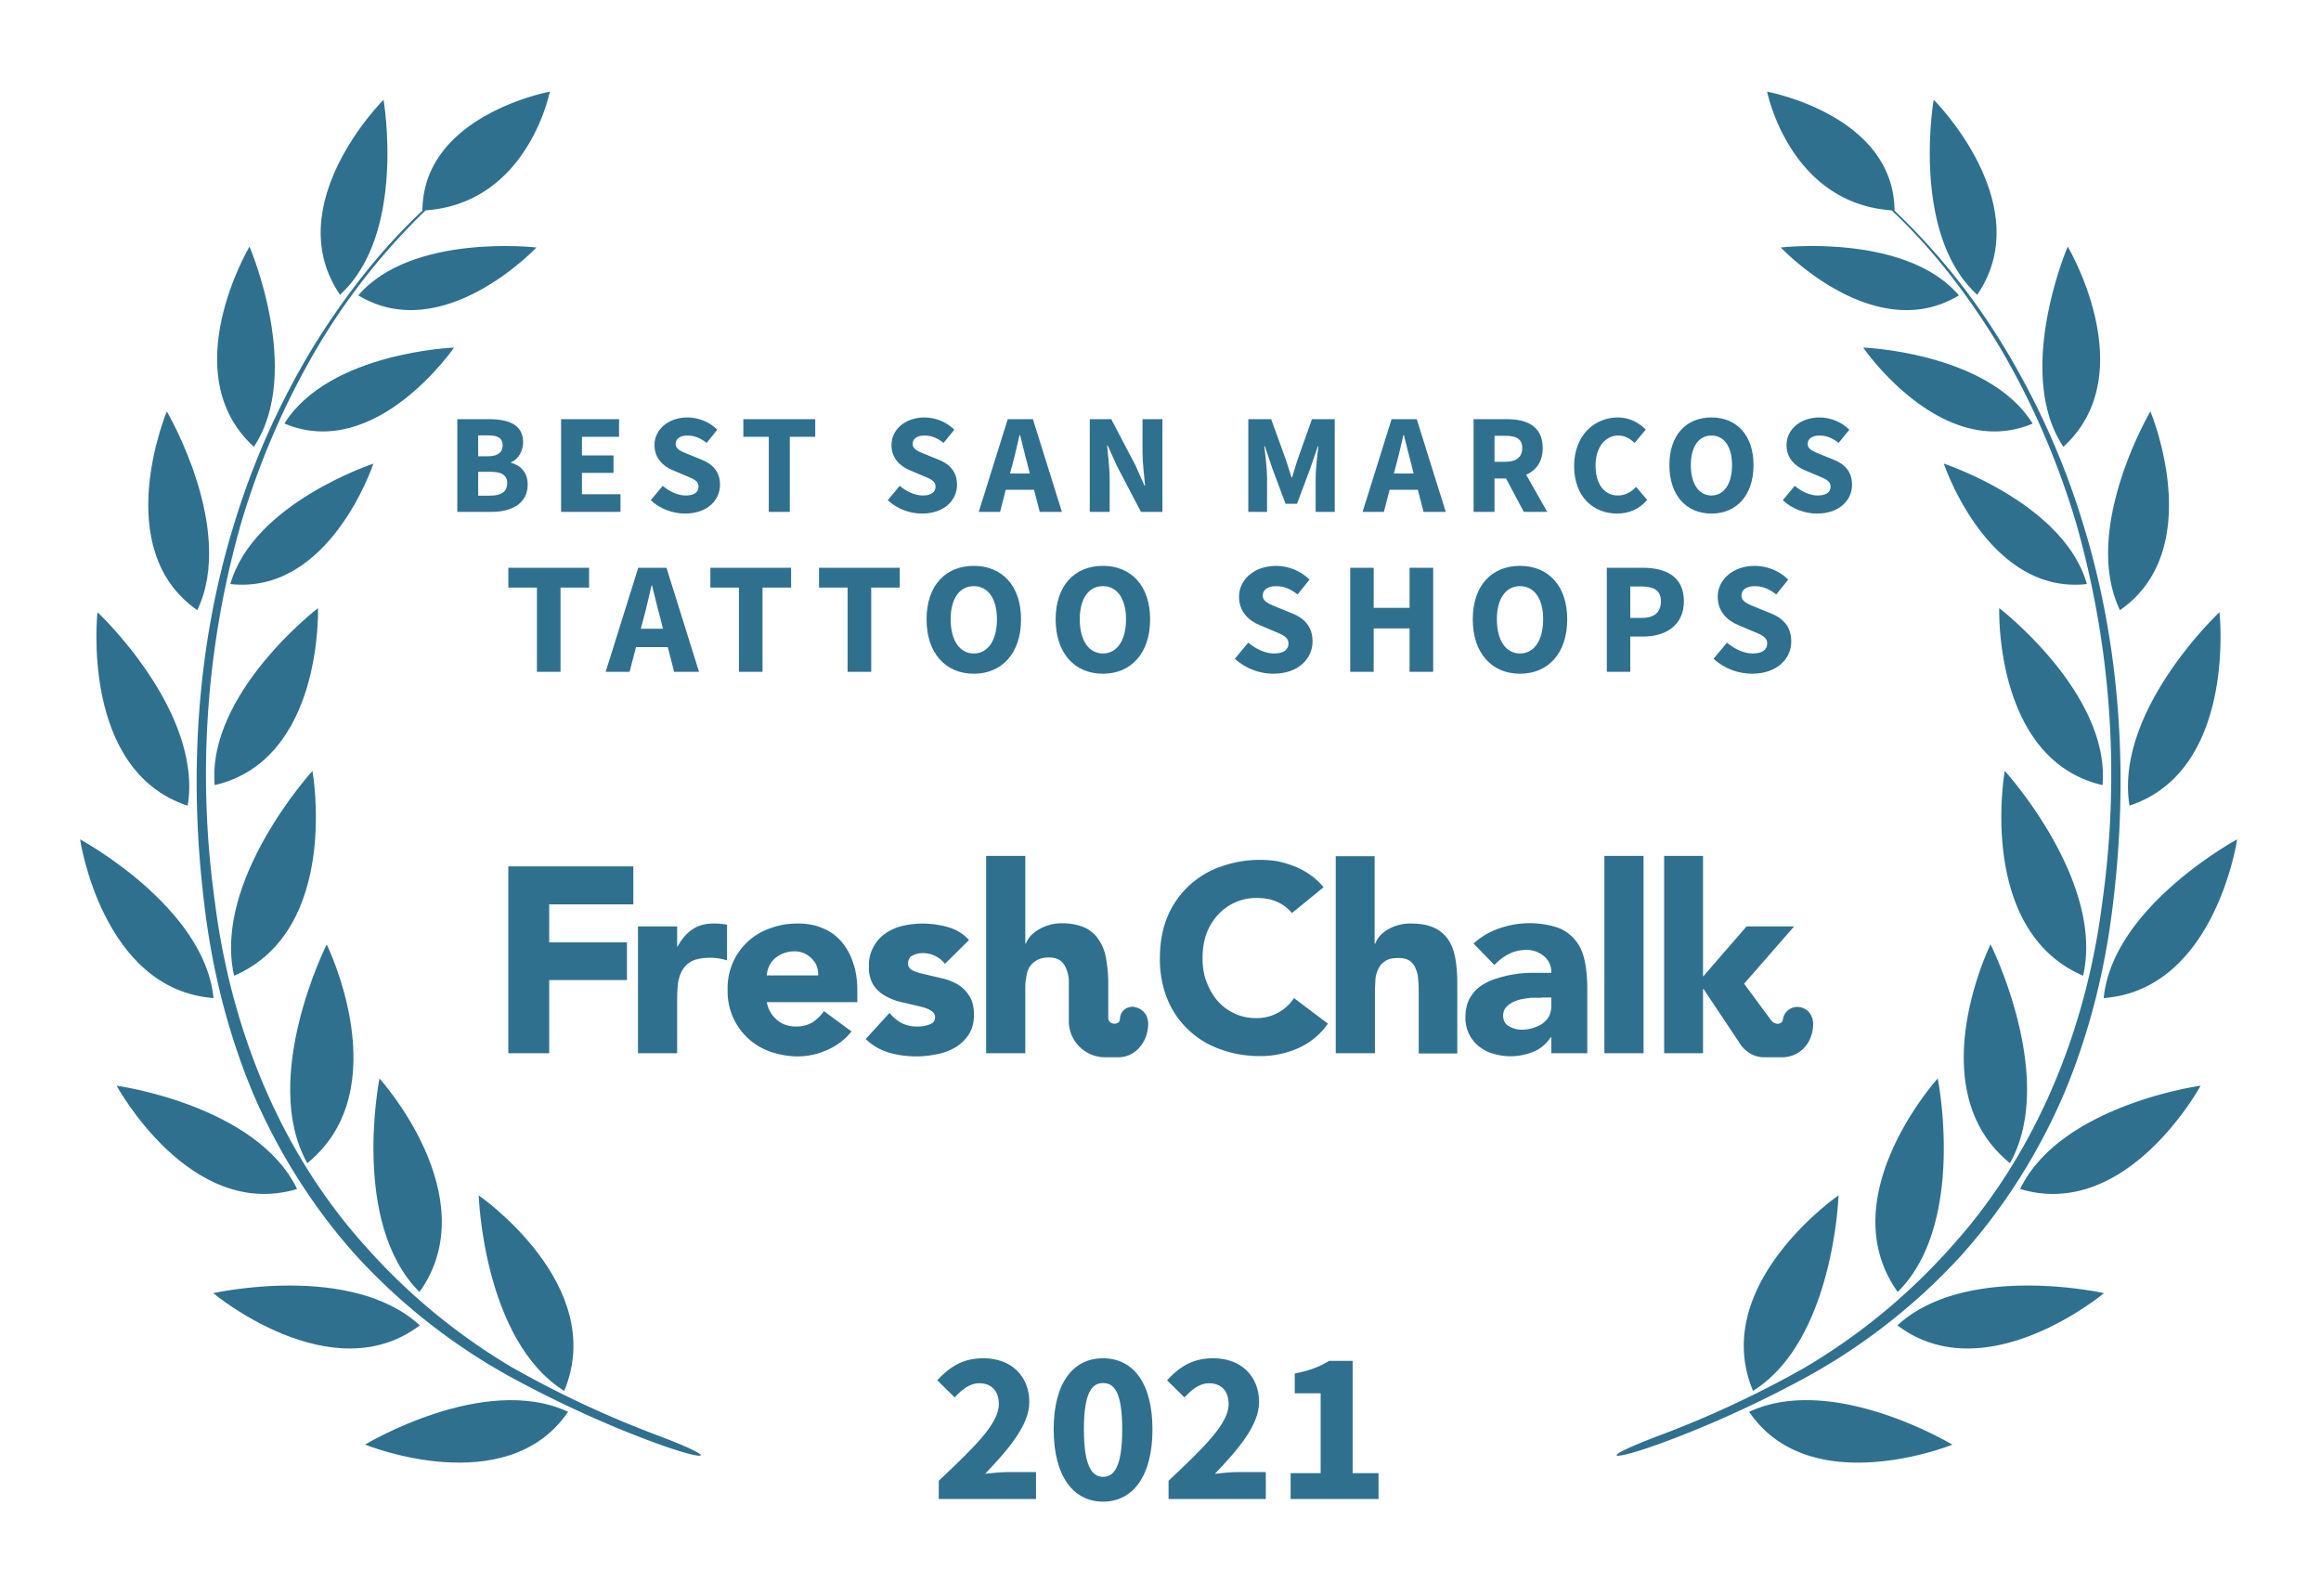 <svg xmlns="http://www.w3.org/2000/svg" width="800" height="550">
  <rect width="100%" height="100%" fill="none"/>
  <!-- <g fill="#30708f"> -->
  <g fill="#30708f">
    <path d="M572.1 494.7c-23 8.7-16.6 9 .5 2.7 17-6.2 35.2-14.6 51-23.3a208.3 208.3 0 0 0 52.4-41.4c14.9-16.6 27-35.9 35.7-56.4 8.6-20.7 14-42.6 16.6-64.8 5.4-44 2.7-89.4-10.6-131.9a267.8 267.8 0 0 0-27.3-60.6A227.5 227.5 0 0 0 653 72.6c-.2-33-43.9-41-43.9-41S616.7 70 652 72.5c14.7 13.8 26.9 30 37.3 47.2 11.2 19 20 39.4 26.3 60.6a315.9 315.9 0 0 1 9 130.8c-5.5 43.5-22.5 86-52 118.6a211.4 211.4 0 0 1-50.6 41.7 354.5 354.5 0 0 1-49.9 23.3z"/>
    <path d="M681.5 101.6c-23-21-15-67.2-15-67.2.1 0 36.2 36.2 15 67.2zM675.2 101.8c-29.2 17.7-61.4-16.5-61.4-16.5s43-5 61.4 16.5zM700.6 146c-31.4 13.2-58.4-26.2-58.4-26.2s43.1 1.6 58.4 26.2zM670 159.8s15.1 45.3 49.3 41.5c-7.9-27.9-49.3-41.5-49.3-41.5zM689.1 209.6s38.3 29.4 35.6 61c-37.4-8.7-35.6-61-35.6-61zM691 265.7s34.5 37.8 27 70.6c-36.8-15.9-27-70.6-27-70.6zM692.8 400.9c-31.4-25.4-6.7-75.4-6.7-75.4s23.1 46 6.7 75.4zM654.1 445.3c-23.3-32.7 13.8-73.6 13.8-73.6s10 50-13.8 73.6zM604.2 479.3C589 442.8 633.7 412 633.7 412s-1.6 50-29.5 67.4zM711.2 154c-17.1-25.7 1.5-69 1.5-69s26.1 43.8-1.5 69zM730.7 210.3c-13.4-28 10.5-68.5 10.5-68.5s19.9 47.4-10.5 68.5zM734 277.7C728.7 245 765 211 765 211s6.1 54.5-31.1 66.7zM725.1 344c3.1-31.6 46-54.7 46-54.7s-7.6 51.8-46 54.7zM758.5 374.2s-25.3 46.7-62.2 35.6c14-29 62.2-35.6 62.2-35.6zM725.2 445.7s-40.8 34.1-71.2 11.1c23.7-21.8 71.2-11.1 71.2-11.1zM673 497.9s-49 19.8-70.1-11.3c28.9-13.5 70 11.3 70 11.3zM226.6 494.7c23 8.7 16.7 9-.5 2.7-17-6.2-35.2-14.6-51-23.3a208.3 208.3 0 0 1-52.4-41.4c-14.9-16.6-27-35.9-35.7-56.4-8.6-20.7-14-42.6-16.6-64.8-5.4-44-2.7-89.4 10.6-131.9a267.8 267.8 0 0 1 27.3-60.6c10.5-16.9 22.8-32.8 37.3-46.4.2-33 43.9-41 43.9-41S182 70 146.7 72.5a224.4 224.4 0 0 0-37.3 47.2c-11.2 19-20 39.4-26.3 60.6a315.9 315.9 0 0 0-9 130.8c5.5 43.5 22.5 86 52 118.6a211.4 211.4 0 0 0 50.6 41.7 354.5 354.5 0 0 0 49.9 23.3z"/>
    <path d="M117.2 101.6c23-21 15-67.2 15-67.2-.1 0-36.2 36.2-15 67.2zM123.5 101.8c29.2 17.7 61.4-16.5 61.4-16.5s-43-5-61.4 16.5zM98.1 146c31.4 13.2 58.4-26.2 58.4-26.2S113.4 121.4 98 146zM128.7 159.8s-15 45.3-49.3 41.5c7.9-27.9 49.3-41.5 49.3-41.5zM109.6 209.6S71.3 239 74 270.6c37.4-8.7 35.6-61 35.6-61zM107.7 265.7s-34.5 37.8-27 70.6c36.8-15.9 27-70.6 27-70.6zM105.9 400.9c31.4-25.4 6.7-75.4 6.7-75.4s-23.1 46-6.7 75.4zM144.6 445.3c23.3-32.7-13.8-73.6-13.8-73.6s-10 50 13.8 73.6zM194.5 479.3C209.7 442.8 165 412 165 412s1.6 50 29.5 67.4zM87.5 154c17.1-25.7-1.5-69-1.5-69s-26.1 43.8 1.5 69zM68 210.3c13.4-28-10.5-68.5-10.5-68.5S37.6 189.2 68 210.3zM64.7 277.7C70 245 33.6 211 33.6 211s-6.1 54.5 31.1 66.7zM73.6 344c-3.1-31.6-46-54.7-46-54.7s7.6 51.8 46 54.7zM40.2 374.2s25.3 46.7 62.2 35.6c-14-29-62.2-35.6-62.2-35.6zM73.5 445.7s40.8 34.1 71.2 11.1C121 435 73.5 445.7 73.5 445.7zM125.8 497.9s48.8 19.8 70-11.3c-28.9-13.5-70 11.3-70 11.3z"/>
    <path d="M175.2 363h14.1v-25.2h26.8v-13h-26.8v-13.1h29v-13.1h-43.1zM445.3 314.7a14 14 0 0 0-5.2-3.9c-2-.9-4.3-1.3-7-1.3a17.8 17.8 0 0 0-13.3 5.8 20 20 0 0 0-4 6.6c-.9 2.6-1.3 5.3-1.3 8.3 0 3 .4 5.8 1.4 8.3 1 2.5 2.2 4.7 3.8 6.5a17.4 17.4 0 0 0 13 5.9A15.3 15.3 0 0 0 446 344l11.7 8.8a24.6 24.6 0 0 1-10.3 8.5 32 32 0 0 1-13 2.7c-5 0-9.6-.8-13.9-2.4a30.6 30.6 0 0 1-18.2-17.4 36.4 36.4 0 0 1-2.5-14c0-5.2.8-9.8 2.5-14a30.7 30.7 0 0 1 18.2-17.4 39.6 39.6 0 0 1 19.6-2c2 .4 4 1 5.9 1.7a26 26 0 0 1 5.4 2.9c1.8 1.2 3.4 2.7 4.8 4.4zM219.9 319.3h13.5v7h.1c1.5-2.7 3.2-4.7 5.2-6 2-1.4 4.4-2 7.4-2a26.8 26.8 0 0 1 4.5.4V331a20.4 20.4 0 0 0-5.7-.9c-2.6 0-4.7.4-6.1 1a8.2 8.2 0 0 0-3.5 3.1c-.8 1.3-1.3 2.8-1.6 4.6-.2 1.8-.3 3.8-.3 6V363h-13.5v-43.7zM293.5 355.5a21.5 21.5 0 0 1-8.2 6.3 24.6 24.6 0 0 1-10.3 2.3c-3.3 0-6.5-.6-9.4-1.6a21.9 21.9 0 0 1-14.8-21.3 21.7 21.7 0 0 1 14.8-21.3c3-1.1 6-1.6 9.4-1.6 3.2 0 6 .5 8.5 1.6 2.6 1 4.7 2.6 6.5 4.6a21 21 0 0 1 4 7.2c1 2.8 1.5 6 1.5 9.5v4.2h-31.2c.5 2.6 1.7 4.6 3.5 6.1 1.8 1.6 4 2.3 6.6 2.3 2.2 0 4-.5 5.6-1.4 1.5-1 2.9-2.3 4-3.9zM282 336.2c.1-2.3-.6-4.2-2.2-5.8a8 8 0 0 0-6-2.5 10.1 10.1 0 0 0-6.9 2.6 8.5 8.5 0 0 0-2.6 5.7zM325.7 332.2a9.6 9.6 0 0 0-7.8-3.7c-1.1 0-2.3.3-3.3.8-1.1.5-1.6 1.5-1.6 2.8 0 1 .5 1.9 1.6 2.4s2.6 1 4.2 1.3l5.5 1.3c2 .4 3.8 1.1 5.5 2 1.7 1 3.1 2.3 4.2 4 1.1 1.6 1.7 3.8 1.7 6.6s-.6 5.1-1.9 7a14.1 14.1 0 0 1-4.7 4.4 20 20 0 0 1-6.4 2.3 34.3 34.3 0 0 1-16.3-.6c-3.2-1-5.8-2.5-8-4.7l8.2-9c1.2 1.5 2.6 2.7 4.2 3.5 1.5.8 3.3 1.2 5.3 1.2 1.6 0 3-.2 4.2-.7 1.3-.4 2-1.2 2-2.4s-.6-2-1.8-2.6c-1-.6-2.5-1-4.2-1.4l-5.5-1.3c-2-.4-3.7-1.1-5.4-2-1.7-.9-3.2-2.2-4.3-3.8a11.6 11.6 0 0 1-1.6-6.6 13.3 13.3 0 0 1 5.7-11.3 18 18 0 0 1 5.9-2.6 31.6 31.6 0 0 1 15.5.4c2.9.8 5.4 2.3 7.4 4.5zM534.7 357.5h-.2c-1.5 2.3-3.5 4-6 5a20.6 20.6 0 0 1-13.7.7c-1.9-.5-3.5-1.4-5-2.5a12.5 12.5 0 0 1-4.7-10.1c0-2.5.5-4.6 1.4-6.4 1-1.7 2.2-3.2 3.8-4.3 1.6-1.1 3.4-2 5.4-2.6a40.1 40.1 0 0 1 13-2h6a7 7 0 0 0-2.6-5.8 9.2 9.2 0 0 0-6-2.1c-2.2 0-4.3.5-6 1.4-2 1-3.5 2.2-5 3.8l-7.2-7.4a25 25 0 0 1 8.8-5.2 31.5 31.5 0 0 1 20.2-.3c2.6 1 4.6 2.5 6.1 4.4 1.6 1.9 2.6 4.2 3.2 7 .6 2.8.9 6 .9 9.7V363h-12.4zm-3.3-13.6h-3.8c-1.6.2-3 .4-4.4.8-1.4.5-2.6 1-3.6 2-1 .8-1.5 2-1.5 3.4 0 1.6.7 2.9 2 3.6 1.4.8 2.9 1.2 4.4 1.2a13.4 13.4 0 0 0 7-2c1-.7 1.8-1.6 2.4-2.6.5-1 .8-2.2.8-3.6v-2.9h-3.3zM553 363v-68h13.5v68zM473.8 295v30.3h.2a8 8 0 0 1 1.5-2.6 12 12 0 0 1 2.6-2.2 15.4 15.4 0 0 1 8-2.2c3.5 0 6.2.5 8.3 1.5 2.1 1 3.8 2.5 5 4.4 1.1 1.8 1.9 4 2.3 6.6.4 2.5.6 5.2.6 8.1v24.2H489v-21.5c0-1.2 0-2.5-.2-3.9 0-1.3-.3-2.6-.8-3.7-.4-1.2-1.1-2-2-2.8-1-.7-2.3-1-4-1-1.8 0-3.2.2-4.3.9-1 .6-1.9 1.4-2.4 2.5-.6 1-1 2.2-1.2 3.6l-.2 4V363h-13.5v-67.9h13.5zM587 340.9h.2l12.2 18.3s2.7 5.2 8.7 5.2h6.1c5.7 0 10.1-4.2 10.7-10.3.5-4.7-2.5-6.8-4.8-7a5 5 0 0 0-5.6 4.4c-.2 1.5-2.6 2-4 .2l-9.3-12.6v-.1l17.2-19.7H602l-15 17.3V295h-13.4v68H587v-22.1zM391 347c-2.2-.2-4.9 1-5 4.4-.1 2-4 2-4-.6v-11.9c0-3-.3-5.7-.7-8.2-.4-2.5-1.2-4.7-2.4-6.5a11.9 11.9 0 0 0-4.8-4.4c-2.2-1-4.9-1.6-8.3-1.6a15.8 15.8 0 0 0-8 2.3 12 12 0 0 0-2.7 2.2c-.7.9-1.2 1.7-1.5 2.5h-.2V295h-13.5v68h13.5v-21.8c0-1.4 0-2.8.3-4.1.1-1.3.5-2.5 1-3.6.7-1 1.5-1.9 2.6-2.5 1-.6 2.4-1 4.2-1 1.7 0 3 .4 4 1.1.9.7 1.6 1.7 2 2.8.5 1.2.8 2.4.9 3.7V352c0 6.8 5.6 12.4 12.5 12.4h4.6c5.2 0 9.6-4.3 10.2-10.4.5-4.7-2.5-6.6-4.7-6.9z"/>
    <path d="M157.62 176.42L169.48 176.42C176.39 176.42 181.88 173.53 181.88 167.01C181.88 162.75 179.38 160.35 176.14 159.51L176.14 159.32C178.74 158.34 180.31 155.25 180.31 152.41C180.31 146.28 175.16 144.47 168.55 144.47L157.62 144.47ZM164.82 157.26L164.82 150.06L168.25 150.06C171.64 150.06 173.25 150.99 173.25 153.49C173.25 155.79 171.73 157.26 168.21 157.26ZM164.82 170.83L164.82 162.60L168.89 162.60C172.86 162.60 174.82 163.73 174.82 166.52C174.82 169.46 172.81 170.83 168.89 170.83ZM193.39 176.42L213.87 176.42L213.87 170.34L200.59 170.34L200.59 162.99L211.47 162.99L211.47 156.97L200.59 156.97L200.59 150.55L213.38 150.55L213.38 144.47L193.39 144.47ZM236.12 177.01C243.76 177.01 248.17 172.40 248.17 167.11C248.17 162.60 245.72 160.00 241.85 158.44L237.74 156.77C234.99 155.64 232.89 154.96 232.89 153.00C232.89 151.18 234.45 150.11 236.95 150.11C239.50 150.11 241.46 151.04 243.57 152.65L247.24 148.10C244.50 145.35 240.63 143.88 236.95 143.88C230.29 143.88 225.58 148.10 225.58 153.39C225.58 158.04 228.72 160.79 232.00 162.11L236.17 163.88C238.96 165.05 240.77 165.69 240.77 167.70C240.77 169.61 239.30 170.78 236.32 170.78C233.67 170.78 230.73 169.41 228.43 167.45L224.31 172.40C227.54 175.44 231.95 177.01 236.12 177.01ZM264.98 176.42L272.23 176.42L272.23 150.55L281.00 150.55L281.00 144.47L256.21 144.47L256.21 150.55L264.98 150.55ZM317.80 177.01C325.45 177.01 329.86 172.40 329.86 167.11C329.86 162.60 327.41 160.00 323.54 158.44L319.42 156.77C316.68 155.64 314.57 154.96 314.57 153.00C314.57 151.18 316.14 150.11 318.64 150.11C321.18 150.11 323.14 151.04 325.25 152.65L328.93 148.10C326.18 145.35 322.31 143.88 318.64 143.88C311.97 143.88 307.27 148.10 307.27 153.39C307.27 158.04 310.40 160.79 313.69 162.11L317.85 163.88C320.64 165.05 322.46 165.69 322.46 167.70C322.46 169.61 320.99 170.78 318.00 170.78C315.35 170.78 312.41 169.41 310.11 167.45L305.99 172.40C309.23 175.44 313.64 177.01 317.80 177.01ZM348.92 160.25C349.80 157.06 350.63 153.34 351.42 149.96L351.61 149.96C352.45 153.29 353.33 157.06 354.21 160.25L354.94 163.19L348.13 163.19ZM337.35 176.42L344.70 176.42L346.66 168.82L356.41 168.82L358.37 176.42L366.02 176.42L356.02 144.47L347.35 144.47ZM375.62 176.42L382.48 176.42L382.48 165.10C382.48 161.33 381.89 157.06 381.60 153.54L381.80 153.54L384.93 160.49L393.26 176.42L400.66 176.42L400.66 144.47L393.80 144.47L393.80 155.74C393.80 159.51 394.39 164.02 394.68 167.40L394.49 167.40L391.35 160.35L383.02 144.47L375.62 144.47ZM430.26 176.42L436.73 176.42L436.73 164.71C436.73 161.57 436.14 156.92 435.79 153.83L435.99 153.83L438.54 161.43L443.10 173.63L447.06 173.63L451.62 161.43L454.22 153.83L454.41 153.83C454.07 156.92 453.48 161.57 453.48 164.71L453.48 176.42L460.05 176.42L460.05 144.47L452.21 144.47L447.16 158.68C446.53 160.54 445.99 162.60 445.35 164.56L445.15 164.56C444.52 162.60 443.93 160.54 443.29 158.68L438.15 144.47L430.26 144.47ZM481.22 160.25C482.10 157.06 482.93 153.34 483.72 149.96L483.91 149.96C484.75 153.29 485.63 157.06 486.51 160.25L487.24 163.19L480.43 163.19ZM469.65 176.42L477.00 176.42L478.96 168.82L488.71 168.82L490.67 176.42L498.32 176.42L488.32 144.47L479.65 144.47ZM507.92 176.42L515.13 176.42L515.13 164.90L519.09 164.90L525.22 176.42L533.30 176.42L526.05 163.63C529.48 162.11 531.74 159.12 531.74 154.42C531.74 146.82 526.20 144.47 519.44 144.47L507.92 144.47ZM515.13 159.17L515.13 150.20L518.85 150.20C522.62 150.20 524.68 151.28 524.68 154.42C524.68 157.55 522.62 159.17 518.85 159.17ZM557.41 177.01C561.58 177.01 565.11 175.39 567.75 172.30L563.93 167.80C562.36 169.46 560.30 170.78 557.71 170.78C553.00 170.78 549.96 166.96 549.96 160.40C549.96 153.98 553.44 150.11 557.80 150.11C560.11 150.11 561.82 151.18 563.44 152.65L567.26 148.05C565.11 145.84 561.77 143.88 557.66 143.88C549.57 143.88 542.57 150.06 542.57 160.64C542.57 171.37 549.33 177.01 557.41 177.01ZM589.90 177.01C598.52 177.01 604.40 170.74 604.40 160.30C604.40 149.91 598.52 143.88 589.90 143.88C581.28 143.88 575.40 149.86 575.40 160.30C575.40 170.74 581.28 177.01 589.90 177.01ZM589.90 170.78C585.54 170.78 582.79 166.72 582.79 160.30C582.79 153.93 585.54 150.11 589.90 150.11C594.26 150.11 597.00 153.93 597.00 160.30C597.00 166.72 594.26 170.78 589.90 170.78ZM626.31 177.01C633.95 177.01 638.36 172.40 638.36 167.11C638.36 162.60 635.91 160.00 632.04 158.44L627.92 156.77C625.18 155.64 623.07 154.96 623.07 153.00C623.07 151.18 624.64 150.11 627.14 150.11C629.69 150.11 631.65 151.04 633.75 152.65L637.43 148.10C634.69 145.35 630.81 143.88 627.14 143.88C620.48 143.88 615.77 148.10 615.77 153.39C615.77 158.04 618.91 160.79 622.19 162.11L626.36 163.88C629.15 165.05 630.96 165.69 630.96 167.70C630.96 169.61 629.49 170.78 626.50 170.78C623.86 170.78 620.92 169.41 618.61 167.45L614.50 172.40C617.73 175.44 622.14 177.01 626.31 177.01Z"/>
<path d="M185.06 231.55L193.20 231.55L193.20 202.51L203.04 202.51L203.04 195.69L175.21 195.69L175.21 202.51L185.06 202.51ZM221.75 213.40C222.74 209.83 223.67 205.65 224.55 201.85L224.77 201.85C225.70 205.59 226.69 209.83 227.69 213.40L228.51 216.70L220.87 216.70ZM208.76 231.55L217.01 231.55L219.22 223.03L230.16 223.03L232.36 231.55L240.94 231.55L229.72 195.69L219.99 195.69ZM254.69 231.55L262.83 231.55L262.83 202.51L272.68 202.51L272.68 195.69L244.85 195.69L244.85 202.51L254.69 202.51ZM292.15 231.55L300.29 231.55L300.29 202.51L310.13 202.51L310.13 195.69L282.30 195.69L282.30 202.51L292.15 202.51ZM335.65 232.21C345.33 232.21 351.93 225.17 351.93 213.46C351.93 201.80 345.33 195.03 335.65 195.03C325.97 195.03 319.37 201.74 319.37 213.46C319.37 225.17 325.97 232.21 335.65 232.21ZM335.65 225.23C330.75 225.23 327.67 220.66 327.67 213.46C327.67 206.31 330.75 202.02 335.65 202.02C340.54 202.02 343.63 206.31 343.63 213.46C343.63 220.66 340.54 225.23 335.65 225.23ZM380.14 232.21C389.82 232.21 396.42 225.17 396.42 213.46C396.42 201.80 389.82 195.03 380.14 195.03C370.46 195.03 363.86 201.74 363.86 213.46C363.86 225.17 370.46 232.21 380.14 232.21ZM380.14 225.23C375.25 225.23 372.17 220.66 372.17 213.46C372.17 206.31 375.25 202.02 380.14 202.02C385.04 202.02 388.12 206.31 388.12 213.46C388.12 220.66 385.04 225.23 380.14 225.23ZM438.88 232.21C447.46 232.21 452.41 227.04 452.41 221.10C452.41 216.04 449.66 213.13 445.32 211.37L440.70 209.50C437.62 208.23 435.25 207.46 435.25 205.26C435.25 203.23 437.01 202.02 439.82 202.02C442.68 202.02 444.88 203.06 447.25 204.88L451.37 199.76C448.29 196.68 443.94 195.03 439.82 195.03C432.34 195.03 427.06 199.76 427.06 205.70C427.06 210.93 430.58 214.01 434.26 215.49L438.94 217.47C442.07 218.79 444.11 219.51 444.11 221.76C444.11 223.91 442.46 225.23 439.10 225.23C436.13 225.23 432.83 223.69 430.25 221.49L425.63 227.04C429.26 230.45 434.21 232.21 438.88 232.21ZM465.39 231.55L473.48 231.55L473.48 216.59L485.85 216.59L485.85 231.55L493.99 231.55L493.99 195.69L485.85 195.69L485.85 209.50L473.48 209.50L473.48 195.69L465.39 195.69ZM523.91 232.21C533.59 232.21 540.19 225.17 540.19 213.46C540.19 201.80 533.59 195.03 523.91 195.03C514.24 195.03 507.63 201.74 507.63 213.46C507.63 225.17 514.24 232.21 523.91 232.21ZM523.91 225.23C519.02 225.23 515.94 220.66 515.94 213.46C515.94 206.31 519.02 202.02 523.91 202.02C528.81 202.02 531.89 206.31 531.89 213.46C531.89 220.66 528.81 225.23 523.91 225.23ZM553.83 231.55L561.92 231.55L561.92 219.40L566.37 219.40C573.96 219.40 580.40 215.66 580.40 207.24C580.40 198.55 574.02 195.69 566.15 195.69L553.83 195.69ZM561.92 212.96L561.92 202.13L565.66 202.13C570.06 202.13 572.48 203.50 572.48 207.24C572.48 210.98 570.33 212.96 565.88 212.96ZM603.88 232.21C612.46 232.21 617.41 227.04 617.41 221.10C617.41 216.04 614.66 213.13 610.32 211.37L605.70 209.50C602.62 208.23 600.25 207.46 600.25 205.26C600.25 203.23 602.01 202.02 604.82 202.02C607.68 202.02 609.88 203.06 612.24 204.88L616.37 199.76C613.29 196.68 608.94 195.03 604.82 195.03C597.34 195.03 592.06 199.76 592.06 205.70C592.06 210.93 595.58 214.01 599.26 215.49L603.94 217.47C607.07 218.79 609.11 219.51 609.11 221.76C609.11 223.91 607.46 225.23 604.10 225.23C601.13 225.23 597.83 223.69 595.25 221.49L590.63 227.04C594.26 230.45 599.21 232.21 603.88 232.21Z"/>
<path d="M323.57 516.66L357.10 516.66L357.10 507.36L347.50 507.36C345.25 507.36 341.95 507.66 339.55 507.96C347.28 499.86 354.78 491.31 354.78 483.29C354.78 474.14 348.40 468.14 339.03 468.14C332.20 468.14 327.78 470.69 323.05 475.71L329.05 481.64C331.45 479.09 334.07 476.76 337.53 476.76C341.65 476.76 344.28 479.31 344.28 483.96C344.28 490.71 335.73 498.89 323.57 510.36ZM380.20 517.56C390.40 517.56 397.23 508.86 397.23 492.66C397.23 476.46 390.40 468.14 380.20 468.14C370.00 468.14 363.18 476.46 363.18 492.66C363.18 508.86 370.00 517.56 380.20 517.56ZM380.20 509.01C376.53 509.01 373.60 505.64 373.60 492.66C373.60 479.61 376.53 476.69 380.20 476.69C383.95 476.69 386.80 479.61 386.80 492.66C386.80 505.64 383.95 509.01 380.20 509.01ZM402.78 516.66L436.30 516.66L436.30 507.36L426.70 507.36C424.45 507.36 421.15 507.66 418.75 507.96C426.48 499.86 433.98 491.31 433.98 483.29C433.98 474.14 427.60 468.14 418.23 468.14C411.40 468.14 406.98 470.69 402.25 475.71L408.25 481.64C410.65 479.09 413.28 476.76 416.73 476.76C420.85 476.76 423.48 479.31 423.48 483.96C423.48 490.71 414.93 498.89 402.78 510.36ZM444.85 516.66L475.15 516.66L475.15 507.74L466.23 507.74L466.23 469.04L458.13 469.04C454.75 471.06 451.45 472.41 446.28 473.39L446.28 480.21L455.20 480.21L455.20 507.74L444.85 507.74Z"/>
  </g>
</svg>
